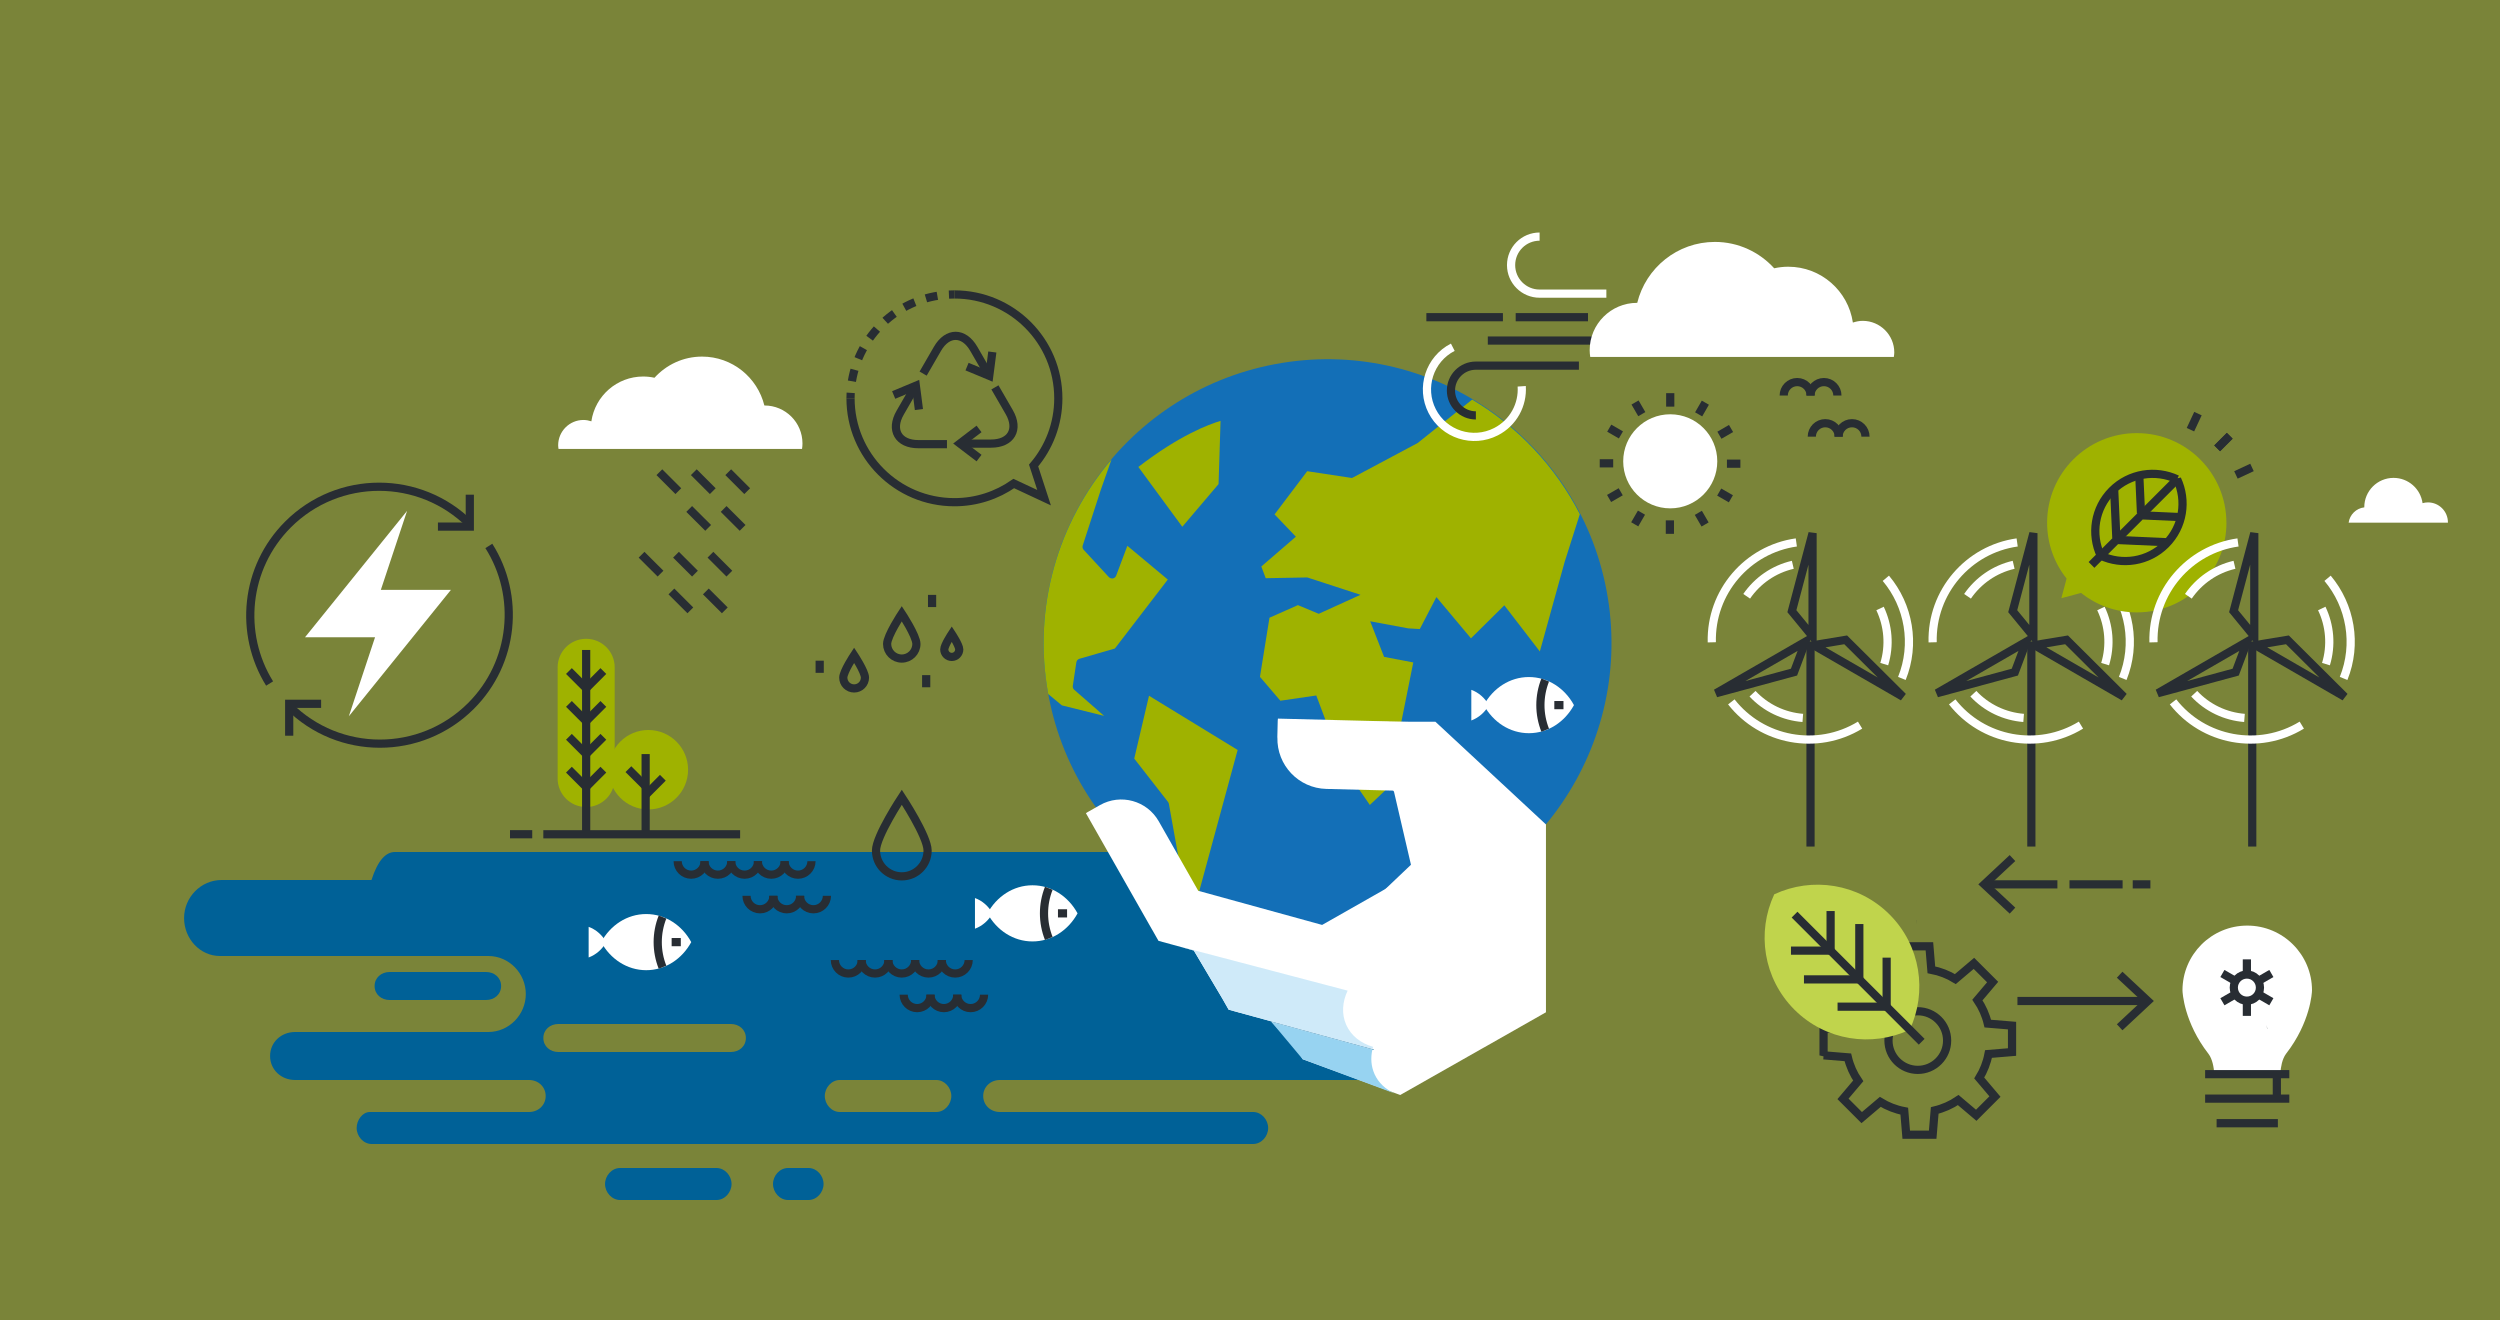 <?xml version="1.0" encoding="UTF-8"?> <svg xmlns="http://www.w3.org/2000/svg" xmlns:xlink="http://www.w3.org/1999/xlink" id="Layer_2" viewBox="0 0 625 330"><defs><style>.cls-1{mask:url(#mask-41);}.cls-2{mask:url(#mask-42);}.cls-3{mask:url(#mask-40);}.cls-4{mask:url(#mask-45);}.cls-5{mask:url(#mask-44);}.cls-6{mask:url(#mask-46);}.cls-7{mask:url(#mask-43);}.cls-8{mask:url(#mask-35);}.cls-9{mask:url(#mask-31);}.cls-10{mask:url(#mask-30);}.cls-11{mask:url(#mask-32);}.cls-12{mask:url(#mask-34);}.cls-13{mask:url(#mask-33);}.cls-14{mask:url(#mask-22);}.cls-15{mask:url(#mask-23);}.cls-16{mask:url(#mask-24);}.cls-17{mask:url(#mask-25);}.cls-18{mask:url(#mask-15);}.cls-19{mask:url(#mask-17);}.cls-20{mask:url(#mask-18);}.cls-21{mask:url(#mask-14);}.cls-22{mask:url(#mask-13);}.cls-23{mask:url(#mask-19);}.cls-24{mask:url(#mask-12);}.cls-25{mask:url(#mask-20);}.cls-26{mask:url(#mask-21);}.cls-27{mask:url(#mask-37);}.cls-28{mask:url(#mask-36);}.cls-29{mask:url(#mask-38);}.cls-30{mask:url(#mask-39);}.cls-31{mask:url(#mask-11);}.cls-32{mask:url(#mask-16);}.cls-33{mask:url(#mask-10);}.cls-34{mask:url(#mask-27);}.cls-35{mask:url(#mask-28);}.cls-36{mask:url(#mask-29);}.cls-37{mask:url(#mask-26);}.cls-38{mask:url(#mask-47);}.cls-39{fill:url(#linear-gradient-7);}.cls-39,.cls-40,.cls-41,.cls-42,.cls-43,.cls-44,.cls-45,.cls-46,.cls-47,.cls-48,.cls-49,.cls-50,.cls-51,.cls-52,.cls-53,.cls-54,.cls-55,.cls-56,.cls-57,.cls-58,.cls-59,.cls-60,.cls-61,.cls-62,.cls-63,.cls-64,.cls-65,.cls-66,.cls-67,.cls-68,.cls-69,.cls-70,.cls-71,.cls-72,.cls-73,.cls-74,.cls-75,.cls-76,.cls-77,.cls-78,.cls-79,.cls-80,.cls-81,.cls-82,.cls-83,.cls-84,.cls-85,.cls-86,.cls-87,.cls-88,.cls-89,.cls-90,.cls-91,.cls-92,.cls-93,.cls-94{stroke-width:0px;}.cls-39,.cls-40,.cls-41,.cls-42,.cls-43,.cls-44,.cls-45,.cls-46,.cls-47,.cls-48,.cls-49,.cls-50,.cls-51,.cls-52,.cls-53,.cls-54,.cls-55,.cls-56,.cls-57,.cls-58,.cls-59,.cls-60,.cls-61,.cls-63{mix-blend-mode:multiply;}.cls-40{fill:url(#linear-gradient-5);}.cls-41{fill:url(#linear-gradient-9);}.cls-42{fill:url(#linear-gradient-3);}.cls-95{filter:url(#luminosity-noclip-9);}.cls-96{filter:url(#luminosity-noclip-7);}.cls-97{filter:url(#luminosity-noclip-3);}.cls-98{filter:url(#luminosity-noclip-5);}.cls-43{fill:url(#linear-gradient-27);}.cls-44{fill:url(#linear-gradient-25);}.cls-45{fill:url(#linear-gradient-33);}.cls-46{fill:url(#linear-gradient-39);}.cls-47{fill:url(#linear-gradient-29);}.cls-48{fill:url(#linear-gradient-31);}.cls-49{fill:url(#linear-gradient-37);}.cls-50{fill:url(#linear-gradient-35);}.cls-51{fill:url(#linear-gradient-11);}.cls-52{fill:url(#linear-gradient-13);}.cls-53{fill:url(#linear-gradient-23);}.cls-54{fill:url(#linear-gradient-15);}.cls-55{fill:url(#linear-gradient-21);}.cls-56{fill:url(#linear-gradient-19);}.cls-57{fill:url(#linear-gradient-17);}.cls-58{fill:url(#linear-gradient-43);}.cls-59{fill:url(#linear-gradient-41);}.cls-60{fill:url(#linear-gradient-45);}.cls-61{fill:url(#linear-gradient-47);}.cls-99{mask:url(#mask);}.cls-100{filter:url(#luminosity-noclip);}.cls-62{fill:url(#linear-gradient-42);}.cls-62,.cls-101{opacity:.4;}.cls-63{fill:url(#linear-gradient);}.cls-64{fill:url(#linear-gradient-46);}.cls-65{fill:url(#linear-gradient-44);}.cls-66{fill:url(#linear-gradient-48);}.cls-102{filter:url(#luminosity-noclip-45);}.cls-103{filter:url(#luminosity-noclip-41);}.cls-104{filter:url(#luminosity-noclip-43);}.cls-105{filter:url(#luminosity-noclip-35);}.cls-106{filter:url(#luminosity-noclip-47);}.cls-107{filter:url(#luminosity-noclip-33);}.cls-108{filter:url(#luminosity-noclip-39);}.cls-109{filter:url(#luminosity-noclip-31);}.cls-110{filter:url(#luminosity-noclip-37);}.cls-111{filter:url(#luminosity-noclip-17);}.cls-112{filter:url(#luminosity-noclip-15);}.cls-113{filter:url(#luminosity-noclip-25);}.cls-114{filter:url(#luminosity-noclip-27);}.cls-115{filter:url(#luminosity-noclip-29);}.cls-116{filter:url(#luminosity-noclip-19);}.cls-117{filter:url(#luminosity-noclip-13);}.cls-118{filter:url(#luminosity-noclip-11);}.cls-119{filter:url(#luminosity-noclip-21);}.cls-120{filter:url(#luminosity-noclip-23);}.cls-121{stroke:#fff;}.cls-121,.cls-122,.cls-123,.cls-124,.cls-125,.cls-126{fill:none;}.cls-121,.cls-122,.cls-123,.cls-124,.cls-125,.cls-126,.cls-127{stroke-width:2.05px;}.cls-122,.cls-123,.cls-124,.cls-125,.cls-126,.cls-127{stroke:#282d33;}.cls-67{fill:url(#linear-gradient-4);opacity:.6;}.cls-68{fill:url(#linear-gradient-8);}.cls-68,.cls-69,.cls-71,.cls-72,.cls-73,.cls-74,.cls-75,.cls-76,.cls-77,.cls-78,.cls-79,.cls-80,.cls-81,.cls-82,.cls-83,.cls-84,.cls-85,.cls-86{opacity:.3;}.cls-69{fill:url(#linear-gradient-6);}.cls-123{stroke-dasharray:0 2.74;}.cls-124{stroke-miterlimit:10;}.cls-125{stroke-dasharray:0 0 2.93 2.93;}.cls-70{fill:url(#linear-gradient-2);}.cls-126{stroke-linejoin:bevel;}.cls-71{fill:url(#linear-gradient-34);}.cls-72{fill:url(#linear-gradient-36);}.cls-73{fill:url(#linear-gradient-38);}.cls-74{fill:url(#linear-gradient-28);}.cls-75{fill:url(#linear-gradient-32);}.cls-76{fill:url(#linear-gradient-30);}.cls-77{fill:url(#linear-gradient-26);}.cls-78{fill:url(#linear-gradient-24);}.cls-79{fill:url(#linear-gradient-14);}.cls-80{fill:url(#linear-gradient-18);}.cls-81{fill:url(#linear-gradient-12);}.cls-82{fill:url(#linear-gradient-10);}.cls-83{fill:url(#linear-gradient-22);}.cls-84{fill:url(#linear-gradient-20);}.cls-85{fill:url(#linear-gradient-16);}.cls-86{fill:url(#linear-gradient-40);}.cls-128{mask:url(#mask-3);}.cls-129{mask:url(#mask-2);}.cls-130{mask:url(#mask-5);}.cls-131{mask:url(#mask-4);}.cls-132{mask:url(#mask-1);}.cls-133{mask:url(#mask-7);}.cls-134{mask:url(#mask-6);}.cls-135{mask:url(#mask-8);}.cls-136{mask:url(#mask-9);}.cls-87{fill:#7a8439;}.cls-88{fill:#136fb7;}.cls-89{fill:#cfeaf9;}.cls-90{fill:#c0d44c;}.cls-91{fill:#9fb200;}.cls-92{fill:#97d3f1;}.cls-93,.cls-127{fill:#fff;}.cls-94{fill:#006197;}</style><filter id="luminosity-noclip" x="430.98" y="18.52" width="110.99" height="66.79" color-interpolation-filters="sRGB" filterUnits="userSpaceOnUse"><feFlood flood-color="#fff" result="bg"></feFlood><feBlend in="SourceGraphic" in2="bg"></feBlend></filter><filter id="luminosity-noclip-2" x="430.98" y="-8689.83" width="110.99" height="32766" color-interpolation-filters="sRGB" filterUnits="userSpaceOnUse"><feFlood flood-color="#fff" result="bg"></feFlood><feBlend in="SourceGraphic" in2="bg"></feBlend></filter><mask id="mask-1" x="430.98" y="-8689.83" width="110.99" height="32766" maskUnits="userSpaceOnUse"></mask><linearGradient id="linear-gradient" x1="430.98" y1="51.91" x2="541.97" y2="51.91" gradientUnits="userSpaceOnUse"><stop offset="0" stop-color="#fff"></stop><stop offset="1" stop-color="#000"></stop></linearGradient><mask id="mask" x="430.98" y="18.52" width="110.99" height="66.79" maskUnits="userSpaceOnUse"><g class="cls-100"><g class="cls-132"><path class="cls-63" d="m532.88,66.57c.09-.8.15-1.6.15-2.42,0-11.31-9.16-20.48-20.48-20.48-1.92,0-3.77.28-5.54.78-2.01-14.64-14.56-25.93-29.76-25.93-16.6,0-30.05,13.46-30.05,30.04,0,.07,0,.13,0,.2-9.14,1.04-16.24,8.79-16.24,18.21,0,10.13,8.21,18.34,18.34,18.34h82.47s0-.03.01-.04c.26.02.52.04.79.04,5.18,0,9.37-4.2,9.37-9.38s-4.04-9.21-9.09-9.36Z"></path></g></g></mask><linearGradient id="linear-gradient-2" x1="430.98" y1="51.91" x2="541.97" y2="51.91" gradientUnits="userSpaceOnUse"><stop offset="0" stop-color="#fff"></stop><stop offset="1" stop-color="#fff"></stop></linearGradient><filter id="luminosity-noclip-3" x="37.83" y="110.45" width="100.97" height="108.53" color-interpolation-filters="sRGB" filterUnits="userSpaceOnUse"><feFlood flood-color="#fff" result="bg"></feFlood><feBlend in="SourceGraphic" in2="bg"></feBlend></filter><filter id="luminosity-noclip-4" x="37.83" y="-8689.83" width="100.97" height="32766" color-interpolation-filters="sRGB" filterUnits="userSpaceOnUse"><feFlood flood-color="#fff" result="bg"></feFlood><feBlend in="SourceGraphic" in2="bg"></feBlend></filter><mask id="mask-3" x="37.83" y="-8689.83" width="100.97" height="32766" maskUnits="userSpaceOnUse"></mask><linearGradient id="linear-gradient-3" x1="71.11" y1="151.4" x2="111.76" y2="180.97" xlink:href="#linear-gradient"></linearGradient><mask id="mask-2" x="37.83" y="110.45" width="100.97" height="108.53" maskUnits="userSpaceOnUse"><g class="cls-97"><g class="cls-128"><path class="cls-42" d="m126.1,218.98v-34.34c7.85-7.87,12.7-18.73,12.7-30.71,0-24.01-19.46-43.48-43.48-43.48s-43.49,19.47-43.49,43.48c0,.66.02,1.31.05,1.97l-6.07,10.52-7.99,13.83h10.1v17.17c0,6.48,5.25,11.73,11.72,11.73h18.57v9.84"></path></g></g></mask><linearGradient id="linear-gradient-4" x1="71.11" y1="151.4" x2="111.76" y2="180.97" gradientUnits="userSpaceOnUse"><stop offset="0" stop-color="#8d9e00"></stop><stop offset="1" stop-color="#9fb200"></stop></linearGradient><filter id="luminosity-noclip-5" x="308.33" y="17.05" width="40.15" height="132.92" color-interpolation-filters="sRGB" filterUnits="userSpaceOnUse"><feFlood flood-color="#fff" result="bg"></feFlood><feBlend in="SourceGraphic" in2="bg"></feBlend></filter><filter id="luminosity-noclip-6" x="308.33" y="-8689.83" width="40.15" height="32766" color-interpolation-filters="sRGB" filterUnits="userSpaceOnUse"><feFlood flood-color="#fff" result="bg"></feFlood><feBlend in="SourceGraphic" in2="bg"></feBlend></filter><mask id="mask-5" x="308.33" y="-8689.83" width="40.15" height="32766" maskUnits="userSpaceOnUse"></mask><linearGradient id="linear-gradient-5" x1="-9834.09" y1="-2061.65" x2="-9834.09" y2="-2155.46" gradientTransform="translate(-9505.69 -2041.5) rotate(-180)" gradientUnits="userSpaceOnUse"><stop offset="0" stop-color="#000"></stop><stop offset="1" stop-color="#fff"></stop></linearGradient><mask id="mask-4" x="308.33" y="17.05" width="40.15" height="132.92" maskUnits="userSpaceOnUse"><g class="cls-98"><g class="cls-130"><polygon class="cls-40" points="328.4 149.98 318.36 83.51 308.33 17.05 328.4 17.05 348.48 17.05 338.44 83.51 328.4 149.98"></polygon></g></g></mask><linearGradient id="linear-gradient-6" x1="-9834.09" y1="-2061.65" x2="-9834.09" y2="-2155.46" gradientTransform="translate(-9505.69 -2041.5) rotate(-180)" gradientUnits="userSpaceOnUse"><stop offset="0" stop-color="#63bdea"></stop><stop offset="1" stop-color="#fff"></stop></linearGradient><filter id="luminosity-noclip-7" x="258.85" y="19.49" width="64.33" height="131.77" color-interpolation-filters="sRGB" filterUnits="userSpaceOnUse"><feFlood flood-color="#fff" result="bg"></feFlood><feBlend in="SourceGraphic" in2="bg"></feBlend></filter><filter id="luminosity-noclip-8" x="258.85" y="-8689.83" width="64.33" height="32766" color-interpolation-filters="sRGB" filterUnits="userSpaceOnUse"><feFlood flood-color="#fff" result="bg"></feFlood><feBlend in="SourceGraphic" in2="bg"></feBlend></filter><mask id="mask-7" x="258.85" y="-8689.83" width="64.33" height="32766" maskUnits="userSpaceOnUse"></mask><linearGradient id="linear-gradient-7" x1="-9239.62" y1="-3667.64" x2="-9239.62" y2="-3761.46" gradientTransform="translate(-9658.03 -257.27) rotate(160)" xlink:href="#linear-gradient-5"></linearGradient><mask id="mask-6" x="258.85" y="19.49" width="64.33" height="131.77" maskUnits="userSpaceOnUse"><g class="cls-96"><g class="cls-133"><polygon class="cls-39" points="323.18 151.26 291.01 92.24 258.85 33.22 277.72 26.35 296.58 19.49 309.88 85.37 323.18 151.26"></polygon></g></g></mask><linearGradient id="linear-gradient-8" x1="-9239.62" y1="-3667.64" x2="-9239.62" y2="-3761.46" gradientTransform="translate(-9658.03 -257.27) rotate(160)" xlink:href="#linear-gradient-6"></linearGradient><filter id="luminosity-noclip-9" x="217.89" y="39.52" width="100.82" height="114.73" color-interpolation-filters="sRGB" filterUnits="userSpaceOnUse"><feFlood flood-color="#fff" result="bg"></feFlood><feBlend in="SourceGraphic" in2="bg"></feBlend></filter><filter id="luminosity-noclip-10" x="217.89" y="-8689.83" width="100.82" height="32766" color-interpolation-filters="sRGB" filterUnits="userSpaceOnUse"><feFlood flood-color="#fff" result="bg"></feFlood><feBlend in="SourceGraphic" in2="bg"></feBlend></filter><mask id="mask-9" x="217.89" y="-8689.83" width="100.82" height="32766" maskUnits="userSpaceOnUse"></mask><linearGradient id="linear-gradient-9" x1="-8131.99" y1="-4973.47" x2="-8131.99" y2="-5067.29" gradientTransform="translate(-9190.79 1472.36) rotate(140)" xlink:href="#linear-gradient-5"></linearGradient><mask id="mask-8" x="217.89" y="39.52" width="100.82" height="114.73" maskUnits="userSpaceOnUse"><g class="cls-95"><g class="cls-136"><polygon class="cls-41" points="318.71 154.25 268.3 109.79 217.89 65.33 233.27 52.43 248.65 39.52 283.68 96.89 318.71 154.25"></polygon></g></g></mask><linearGradient id="linear-gradient-10" x1="-8131.99" y1="-4973.47" x2="-8131.99" y2="-5067.29" gradientTransform="translate(-9190.79 1472.36) rotate(140)" xlink:href="#linear-gradient-6"></linearGradient><filter id="luminosity-noclip-11" x="190.38" y="74.75" width="125.15" height="83.85" color-interpolation-filters="sRGB" filterUnits="userSpaceOnUse"><feFlood flood-color="#fff" result="bg"></feFlood><feBlend in="SourceGraphic" in2="bg"></feBlend></filter><filter id="luminosity-noclip-12" x="190.38" y="-8689.83" width="125.15" height="32766" color-interpolation-filters="sRGB" filterUnits="userSpaceOnUse"><feFlood flood-color="#fff" result="bg"></feFlood><feBlend in="SourceGraphic" in2="bg"></feBlend></filter><mask id="mask-11" x="190.38" y="-8689.83" width="125.15" height="32766" maskUnits="userSpaceOnUse"></mask><linearGradient id="linear-gradient-11" x1="-6644.17" y1="-5821.74" x2="-6644.17" y2="-5915.56" gradientTransform="translate(-8160.62 2936.66) rotate(120)" xlink:href="#linear-gradient-5"></linearGradient><mask id="mask-10" x="190.38" y="74.75" width="125.15" height="83.85" maskUnits="userSpaceOnUse"><g class="cls-118"><g class="cls-31"><polygon class="cls-51" points="315.53 158.59 252.96 134.06 190.38 109.52 200.42 92.13 210.46 74.75 263 116.67 315.53 158.59"></polygon></g></g></mask><linearGradient id="linear-gradient-12" x1="-6644.17" y1="-5821.74" x2="-6644.17" y2="-5915.56" gradientTransform="translate(-8160.62 2936.66) rotate(120)" xlink:href="#linear-gradient-6"></linearGradient><filter id="luminosity-noclip-13" x="179.65" y="120.91" width="134.39" height="42.85" color-interpolation-filters="sRGB" filterUnits="userSpaceOnUse"><feFlood flood-color="#fff" result="bg"></feFlood><feBlend in="SourceGraphic" in2="bg"></feBlend></filter><filter id="luminosity-noclip-14" x="179.65" y="-8689.83" width="134.39" height="32766" color-interpolation-filters="sRGB" filterUnits="userSpaceOnUse"><feFlood flood-color="#fff" result="bg"></feFlood><feBlend in="SourceGraphic" in2="bg"></feBlend></filter><mask id="mask-13" x="179.65" y="-8689.83" width="134.39" height="32766" maskUnits="userSpaceOnUse"></mask><linearGradient id="linear-gradient-13" x1="-4956.21" y1="-6109.86" x2="-4956.21" y2="-6203.67" gradientTransform="translate(-6691.21 3961.42) rotate(100)" xlink:href="#linear-gradient-5"></linearGradient><mask id="mask-12" x="179.65" y="120.91" width="134.39" height="42.85" maskUnits="userSpaceOnUse"><g class="cls-117"><g class="cls-22"><polygon class="cls-52" points="314.03 163.76 246.84 162.1 179.65 160.45 183.13 140.68 186.62 120.91 250.33 142.33 314.03 163.76"></polygon></g></g></mask><linearGradient id="linear-gradient-14" x1="-4956.21" y1="-6109.86" x2="-4956.21" y2="-6203.67" gradientTransform="translate(-6691.21 3961.42) rotate(100)" xlink:href="#linear-gradient-6"></linearGradient><filter id="luminosity-noclip-15" x="180" y="169.13" width="134.39" height="42.85" color-interpolation-filters="sRGB" filterUnits="userSpaceOnUse"><feFlood flood-color="#fff" result="bg"></feFlood><feBlend in="SourceGraphic" in2="bg"></feBlend></filter><filter id="luminosity-noclip-16" x="180" y="-8689.83" width="134.39" height="32766" color-interpolation-filters="sRGB" filterUnits="userSpaceOnUse"><feFlood flood-color="#fff" result="bg"></feFlood><feBlend in="SourceGraphic" in2="bg"></feBlend></filter><mask id="mask-15" x="180" y="-8689.83" width="134.39" height="32766" maskUnits="userSpaceOnUse"></mask><linearGradient id="linear-gradient-15" x1="-3271.19" y1="-5803.75" x2="-3271.19" y2="-5897.56" gradientTransform="translate(-4961.12 4420.67) rotate(80)" xlink:href="#linear-gradient-5"></linearGradient><mask id="mask-14" x="180" y="169.13" width="134.39" height="42.85" maskUnits="userSpaceOnUse"><g class="cls-112"><g class="cls-18"><polygon class="cls-54" points="314.39 169.13 250.68 190.55 186.98 211.98 183.49 192.21 180 172.44 247.2 170.78 314.39 169.13"></polygon></g></g></mask><linearGradient id="linear-gradient-16" x1="-3271.19" y1="-5803.75" x2="-3271.19" y2="-5897.56" gradientTransform="translate(-4961.12 4420.67) rotate(80)" xlink:href="#linear-gradient-6"></linearGradient><filter id="luminosity-noclip-17" x="191.41" y="174.05" width="125.15" height="83.84" color-interpolation-filters="sRGB" filterUnits="userSpaceOnUse"><feFlood flood-color="#fff" result="bg"></feFlood><feBlend in="SourceGraphic" in2="bg"></feBlend></filter><filter id="luminosity-noclip-18" x="191.41" y="-8689.83" width="125.15" height="32766" color-interpolation-filters="sRGB" filterUnits="userSpaceOnUse"><feFlood flood-color="#fff" result="bg"></feFlood><feBlend in="SourceGraphic" in2="bg"></feBlend></filter><mask id="mask-17" x="191.41" y="-8689.83" width="125.15" height="32766" maskUnits="userSpaceOnUse"></mask><linearGradient id="linear-gradient-17" x1="-1792.84" y1="-4939.19" x2="-1792.84" y2="-5033" gradientTransform="translate(-3176.79 4261.15) rotate(60)" xlink:href="#linear-gradient-5"></linearGradient><mask id="mask-16" x="191.41" y="174.05" width="125.15" height="83.84" maskUnits="userSpaceOnUse"><g class="cls-111"><g class="cls-19"><polygon class="cls-57" points="316.56 174.05 264.03 215.97 211.49 257.89 201.45 240.51 191.41 223.12 253.99 198.58 316.56 174.05"></polygon></g></g></mask><linearGradient id="linear-gradient-18" x1="-1792.84" y1="-4939.19" x2="-1792.84" y2="-5033" gradientTransform="translate(-3176.79 4261.15) rotate(60)" xlink:href="#linear-gradient-6"></linearGradient><filter id="luminosity-noclip-19" x="219.47" y="177.93" width="100.82" height="114.73" color-interpolation-filters="sRGB" filterUnits="userSpaceOnUse"><feFlood flood-color="#fff" result="bg"></feFlood><feBlend in="SourceGraphic" in2="bg"></feBlend></filter><filter id="luminosity-noclip-20" x="219.47" y="-8689.83" width="100.82" height="32766" color-interpolation-filters="sRGB" filterUnits="userSpaceOnUse"><feFlood flood-color="#fff" result="bg"></feFlood><feBlend in="SourceGraphic" in2="bg"></feBlend></filter><mask id="mask-19" x="219.47" y="-8689.83" width="100.82" height="32766" maskUnits="userSpaceOnUse"></mask><linearGradient id="linear-gradient-19" x1="-698.93" y1="-3621.74" x2="-698.93" y2="-3715.56" gradientTransform="translate(-1555.84 3500.91) rotate(40)" xlink:href="#linear-gradient-5"></linearGradient><mask id="mask-18" x="219.47" y="177.93" width="100.82" height="114.73" maskUnits="userSpaceOnUse"><g class="cls-116"><g class="cls-23"><polygon class="cls-56" points="320.29 177.93 285.26 235.29 250.23 292.65 234.85 279.75 219.47 266.85 269.88 222.39 320.29 177.93"></polygon></g></g></mask><linearGradient id="linear-gradient-20" x1="-698.93" y1="-3621.74" x2="-698.93" y2="-3715.56" gradientTransform="translate(-1555.84 3500.91) rotate(40)" xlink:href="#linear-gradient-6"></linearGradient><filter id="luminosity-noclip-21" x="260.79" y="180.3" width="64.33" height="131.77" color-interpolation-filters="sRGB" filterUnits="userSpaceOnUse"><feFlood flood-color="#fff" result="bg"></feFlood><feBlend in="SourceGraphic" in2="bg"></feBlend></filter><filter id="luminosity-noclip-22" x="260.79" y="-8689.83" width="64.33" height="32766" color-interpolation-filters="sRGB" filterUnits="userSpaceOnUse"><feFlood flood-color="#fff" result="bg"></feFlood><feBlend in="SourceGraphic" in2="bg"></feBlend></filter><mask id="mask-21" x="260.79" y="-8689.83" width="64.33" height="32766" maskUnits="userSpaceOnUse"></mask><linearGradient id="linear-gradient-21" x1="-122.39" y1="-2009.06" x2="-122.39" y2="-2102.87" gradientTransform="translate(-291.37 2232.07) rotate(20)" xlink:href="#linear-gradient-5"></linearGradient><mask id="mask-20" x="260.79" y="180.3" width="64.33" height="131.77" maskUnits="userSpaceOnUse"><g class="cls-119"><g class="cls-26"><polygon class="cls-55" points="325.12 180.3 311.81 246.19 298.52 312.07 279.65 305.21 260.79 298.34 292.95 239.32 325.12 180.3"></polygon></g></g></mask><linearGradient id="linear-gradient-22" x1="-122.39" y1="-2009.06" x2="-122.39" y2="-2102.87" gradientTransform="translate(-291.37 2232.07) rotate(20)" xlink:href="#linear-gradient-6"></linearGradient><filter id="luminosity-noclip-23" x="310.39" y="180.88" width="40.15" height="132.92" color-interpolation-filters="sRGB" filterUnits="userSpaceOnUse"><feFlood flood-color="#fff" result="bg"></feFlood><feBlend in="SourceGraphic" in2="bg"></feBlend></filter><filter id="luminosity-noclip-24" x="310.39" y="-8689.83" width="40.15" height="32766" color-interpolation-filters="sRGB" filterUnits="userSpaceOnUse"><feFlood flood-color="#fff" result="bg"></feFlood><feBlend in="SourceGraphic" in2="bg"></feBlend></filter><mask id="mask-23" x="310.39" y="-8689.83" width="40.15" height="32766" maskUnits="userSpaceOnUse"></mask><linearGradient id="linear-gradient-23" x1="-131.51" y1="-296.77" x2="-131.51" y2="-390.58" gradientTransform="translate(461.98 607.48)" xlink:href="#linear-gradient-5"></linearGradient><mask id="mask-22" x="310.39" y="180.88" width="40.15" height="132.92" maskUnits="userSpaceOnUse"><g class="cls-120"><g class="cls-15"><polygon class="cls-53" points="330.46 180.88 340.5 247.34 350.54 313.8 330.46 313.8 310.39 313.8 320.43 247.34 330.46 180.88"></polygon></g></g></mask><linearGradient id="linear-gradient-24" x1="-131.51" y1="-296.77" x2="-131.51" y2="-390.58" gradientTransform="translate(461.98 607.48)" xlink:href="#linear-gradient-6"></linearGradient><filter id="luminosity-noclip-25" x="335.69" y="179.6" width="64.32" height="131.77" color-interpolation-filters="sRGB" filterUnits="userSpaceOnUse"><feFlood flood-color="#fff" result="bg"></feFlood><feBlend in="SourceGraphic" in2="bg"></feBlend></filter><filter id="luminosity-noclip-26" x="335.69" y="-8689.83" width="64.32" height="32766" color-interpolation-filters="sRGB" filterUnits="userSpaceOnUse"><feFlood flood-color="#fff" result="bg"></feFlood><feBlend in="SourceGraphic" in2="bg"></feBlend></filter><mask id="mask-25" x="335.69" y="-8689.83" width="64.32" height="32766" maskUnits="userSpaceOnUse"></mask><linearGradient id="linear-gradient-25" x1="-725.7" y1="1309.09" x2="-725.7" y2="1215.28" gradientTransform="translate(614.32 -1176.75) rotate(-20)" xlink:href="#linear-gradient-5"></linearGradient><mask id="mask-24" x="335.69" y="179.6" width="64.32" height="131.77" maskUnits="userSpaceOnUse"><g class="cls-113"><g class="cls-17"><polygon class="cls-44" points="335.69 179.6 367.85 238.62 400.01 297.64 381.15 304.5 362.28 311.37 348.99 245.48 335.69 179.6"></polygon></g></g></mask><linearGradient id="linear-gradient-26" x1="-725.7" y1="1309.09" x2="-725.7" y2="1215.28" gradientTransform="translate(614.32 -1176.75) rotate(-20)" xlink:href="#linear-gradient-6"></linearGradient><filter id="luminosity-noclip-27" x="340.15" y="176.6" width="100.82" height="114.73" color-interpolation-filters="sRGB" filterUnits="userSpaceOnUse"><feFlood flood-color="#fff" result="bg"></feFlood><feBlend in="SourceGraphic" in2="bg"></feBlend></filter><filter id="luminosity-noclip-28" x="340.15" y="-8689.83" width="100.82" height="32766" color-interpolation-filters="sRGB" filterUnits="userSpaceOnUse"><feFlood flood-color="#fff" result="bg"></feFlood><feBlend in="SourceGraphic" in2="bg"></feBlend></filter><mask id="mask-27" x="340.15" y="-8689.83" width="100.82" height="32766" maskUnits="userSpaceOnUse"></mask><linearGradient id="linear-gradient-27" x1="-1833.95" y1="2615.63" x2="-1833.95" y2="2521.82" gradientTransform="translate(147.09 -2906.38) rotate(-40)" xlink:href="#linear-gradient-5"></linearGradient><mask id="mask-26" x="340.15" y="176.6" width="100.82" height="114.73" maskUnits="userSpaceOnUse"><g class="cls-114"><g class="cls-34"><polygon class="cls-43" points="340.15 176.6 390.56 221.06 440.97 265.52 425.6 278.43 410.22 291.33 375.19 233.97 340.15 176.6"></polygon></g></g></mask><linearGradient id="linear-gradient-28" x1="-1833.95" y1="2615.63" x2="-1833.95" y2="2521.82" gradientTransform="translate(147.09 -2906.38) rotate(-40)" xlink:href="#linear-gradient-6"></linearGradient><filter id="luminosity-noclip-29" x="343.33" y="172.26" width="125.15" height="83.85" color-interpolation-filters="sRGB" filterUnits="userSpaceOnUse"><feFlood flood-color="#fff" result="bg"></feFlood><feBlend in="SourceGraphic" in2="bg"></feBlend></filter><filter id="luminosity-noclip-30" x="343.33" y="-8689.83" width="125.15" height="32766" color-interpolation-filters="sRGB" filterUnits="userSpaceOnUse"><feFlood flood-color="#fff" result="bg"></feFlood><feBlend in="SourceGraphic" in2="bg"></feBlend></filter><mask id="mask-29" x="343.33" y="-8689.83" width="125.15" height="32766" maskUnits="userSpaceOnUse"></mask><linearGradient id="linear-gradient-29" x1="-3321.13" y1="3463.53" x2="-3321.13" y2="3369.72" gradientTransform="translate(-883.09 -4370.69) rotate(-60)" xlink:href="#linear-gradient-5"></linearGradient><mask id="mask-28" x="343.33" y="172.26" width="125.15" height="83.85" maskUnits="userSpaceOnUse"><g class="cls-115"><g class="cls-36"><polygon class="cls-47" points="343.33 172.26 405.91 196.8 468.48 221.34 458.45 238.72 448.41 256.11 395.87 214.19 343.33 172.26"></polygon></g></g></mask><linearGradient id="linear-gradient-30" x1="-3321.13" y1="3463.53" x2="-3321.13" y2="3369.72" gradientTransform="translate(-883.09 -4370.69) rotate(-60)" xlink:href="#linear-gradient-6"></linearGradient><filter id="luminosity-noclip-31" x="344.83" y="167.1" width="134.39" height="42.85" color-interpolation-filters="sRGB" filterUnits="userSpaceOnUse"><feFlood flood-color="#fff" result="bg"></feFlood><feBlend in="SourceGraphic" in2="bg"></feBlend></filter><filter id="luminosity-noclip-32" x="344.83" y="-8689.83" width="134.39" height="32766" color-interpolation-filters="sRGB" filterUnits="userSpaceOnUse"><feFlood flood-color="#fff" result="bg"></feFlood><feBlend in="SourceGraphic" in2="bg"></feBlend></filter><mask id="mask-31" x="344.83" y="-8689.83" width="134.39" height="32766" maskUnits="userSpaceOnUse"></mask><linearGradient id="linear-gradient-31" x1="-5009.9" y1="3751.93" x2="-5009.9" y2="3658.12" gradientTransform="translate(-2352.5 -5395.44) rotate(-80)" xlink:href="#linear-gradient-5"></linearGradient><mask id="mask-30" x="344.83" y="167.1" width="134.39" height="42.85" maskUnits="userSpaceOnUse"><g class="cls-109"><g class="cls-9"><polygon class="cls-48" points="344.83 167.1 412.03 168.75 479.22 170.41 475.73 190.18 472.25 209.95 408.54 188.52 344.83 167.1"></polygon></g></g></mask><linearGradient id="linear-gradient-32" x1="-5009.9" y1="3751.93" x2="-5009.9" y2="3658.12" gradientTransform="translate(-2352.5 -5395.44) rotate(-80)" xlink:href="#linear-gradient-6"></linearGradient><filter id="luminosity-noclip-33" x="344.47" y="118.88" width="134.39" height="42.85" color-interpolation-filters="sRGB" filterUnits="userSpaceOnUse"><feFlood flood-color="#fff" result="bg"></feFlood><feBlend in="SourceGraphic" in2="bg"></feBlend></filter><filter id="luminosity-noclip-34" x="344.47" y="-8689.83" width="134.39" height="32766" color-interpolation-filters="sRGB" filterUnits="userSpaceOnUse"><feFlood flood-color="#fff" result="bg"></feFlood><feBlend in="SourceGraphic" in2="bg"></feBlend></filter><mask id="mask-33" x="344.47" y="-8689.83" width="134.39" height="32766" maskUnits="userSpaceOnUse"></mask><linearGradient id="linear-gradient-33" x1="-6693.72" y1="3445.26" x2="-6693.72" y2="3351.44" gradientTransform="translate(-4082.59 -5854.69) rotate(-100)" xlink:href="#linear-gradient-5"></linearGradient><mask id="mask-32" x="344.47" y="118.88" width="134.39" height="42.85" maskUnits="userSpaceOnUse"><g class="cls-107"><g class="cls-13"><polygon class="cls-45" points="344.47 161.73 408.18 140.3 471.89 118.88 475.38 138.65 478.86 158.42 411.67 160.07 344.47 161.73"></polygon></g></g></mask><linearGradient id="linear-gradient-34" x1="-6693.72" y1="3445.26" x2="-6693.72" y2="3351.44" gradientTransform="translate(-4082.59 -5854.69) rotate(-100)" xlink:href="#linear-gradient-6"></linearGradient><filter id="luminosity-noclip-35" x="342.3" y="72.96" width="125.15" height="83.84" color-interpolation-filters="sRGB" filterUnits="userSpaceOnUse"><feFlood flood-color="#fff" result="bg"></feFlood><feBlend in="SourceGraphic" in2="bg"></feBlend></filter><filter id="luminosity-noclip-36" x="342.3" y="-8689.83" width="125.15" height="32766" color-interpolation-filters="sRGB" filterUnits="userSpaceOnUse"><feFlood flood-color="#fff" result="bg"></feFlood><feBlend in="SourceGraphic" in2="bg"></feBlend></filter><mask id="mask-35" x="342.3" y="-8689.83" width="125.15" height="32766" maskUnits="userSpaceOnUse"></mask><linearGradient id="linear-gradient-35" x1="-8172.79" y1="2581.13" x2="-8172.79" y2="2487.32" gradientTransform="translate(-5866.92 -5695.18) rotate(-120)" xlink:href="#linear-gradient-5"></linearGradient><mask id="mask-34" x="342.3" y="72.96" width="125.15" height="83.84" maskUnits="userSpaceOnUse"><g class="cls-105"><g class="cls-8"><polygon class="cls-50" points="342.3 156.81 394.84 114.88 447.38 72.96 457.41 90.35 467.45 107.73 404.88 132.27 342.3 156.81"></polygon></g></g></mask><linearGradient id="linear-gradient-36" x1="-8172.79" y1="2581.13" x2="-8172.79" y2="2487.32" gradientTransform="translate(-5866.92 -5695.18) rotate(-120)" xlink:href="#linear-gradient-6"></linearGradient><filter id="luminosity-noclip-37" x="338.58" y="38.2" width="100.82" height="114.73" color-interpolation-filters="sRGB" filterUnits="userSpaceOnUse"><feFlood flood-color="#fff" result="bg"></feFlood><feBlend in="SourceGraphic" in2="bg"></feBlend></filter><filter id="luminosity-noclip-38" x="338.58" y="-8689.83" width="100.82" height="32766" color-interpolation-filters="sRGB" filterUnits="userSpaceOnUse"><feFlood flood-color="#fff" result="bg"></feFlood><feBlend in="SourceGraphic" in2="bg"></feBlend></filter><mask id="mask-37" x="338.58" y="-8689.83" width="100.82" height="32766" maskUnits="userSpaceOnUse"></mask><linearGradient id="linear-gradient-37" x1="-9266.01" y1="1263.43" x2="-9266.01" y2="1169.61" gradientTransform="translate(-7487.87 -4934.93) rotate(-140)" xlink:href="#linear-gradient-5"></linearGradient><mask id="mask-36" x="338.58" y="38.2" width="100.82" height="114.73" maskUnits="userSpaceOnUse"><g class="cls-110"><g class="cls-27"><polygon class="cls-49" points="338.58 152.93 373.61 95.56 408.64 38.2 424.02 51.1 439.4 64.01 388.99 108.47 338.58 152.93"></polygon></g></g></mask><linearGradient id="linear-gradient-38" x1="-9266.01" y1="1263.43" x2="-9266.01" y2="1169.61" gradientTransform="translate(-7487.87 -4934.93) rotate(-140)" xlink:href="#linear-gradient-6"></linearGradient><filter id="luminosity-noclip-39" x="333.75" y="18.78" width="64.33" height="131.77" color-interpolation-filters="sRGB" filterUnits="userSpaceOnUse"><feFlood flood-color="#fff" result="bg"></feFlood><feBlend in="SourceGraphic" in2="bg"></feBlend></filter><filter id="luminosity-noclip-40" x="333.75" y="-8689.83" width="64.33" height="32766" color-interpolation-filters="sRGB" filterUnits="userSpaceOnUse"><feFlood flood-color="#fff" result="bg"></feFlood><feBlend in="SourceGraphic" in2="bg"></feBlend></filter><mask id="mask-39" x="333.75" y="-8689.83" width="64.33" height="32766" maskUnits="userSpaceOnUse"></mask><linearGradient id="linear-gradient-39" x1="-9843.49" y1="-349.23" x2="-9843.49" y2="-443.05" gradientTransform="translate(-8752.33 -3666.09) rotate(-160)" xlink:href="#linear-gradient-5"></linearGradient><mask id="mask-38" x="333.75" y="18.78" width="64.33" height="131.77" maskUnits="userSpaceOnUse"><g class="cls-108"><g class="cls-30"><polygon class="cls-46" points="333.75 150.55 347.05 84.67 360.35 18.78 379.21 25.65 398.08 32.51 365.91 91.53 333.75 150.55"></polygon></g></g></mask><linearGradient id="linear-gradient-40" x1="-9843.49" y1="-349.23" x2="-9843.49" y2="-443.05" gradientTransform="translate(-8752.33 -3666.09) rotate(-160)" xlink:href="#linear-gradient-6"></linearGradient><filter id="luminosity-noclip-41" x="67.13" y="28.37" width="185.61" height="70.12" color-interpolation-filters="sRGB" filterUnits="userSpaceOnUse"><feFlood flood-color="#fff" result="bg"></feFlood><feBlend in="SourceGraphic" in2="bg"></feBlend></filter><filter id="luminosity-noclip-42" x="67.13" y="-8689.83" width="185.61" height="32766" color-interpolation-filters="sRGB" filterUnits="userSpaceOnUse"><feFlood flood-color="#fff" result="bg"></feFlood><feBlend in="SourceGraphic" in2="bg"></feBlend></filter><mask id="mask-41" x="67.13" y="-8689.83" width="185.61" height="32766" maskUnits="userSpaceOnUse"></mask><linearGradient id="linear-gradient-41" x1="67.13" y1="63.43" x2="252.74" y2="63.43" xlink:href="#linear-gradient"></linearGradient><mask id="mask-40" x="67.13" y="28.37" width="185.61" height="70.12" maskUnits="userSpaceOnUse"><g class="cls-103"><g class="cls-1"><path class="cls-59" d="m252.47,98.49c.13-.91.28-1.81.28-2.75,0-10.63-8.62-19.25-19.25-19.25-2.1,0-4.09.42-5.97,1.04-2.83-19.25-19.37-34.04-39.4-34.04-2.94,0-5.8.34-8.56.95-8.93-9.84-21.78-16.07-36.12-16.07-22.92,0-42.1,15.82-47.34,37.12h-.09c-15.95,0-28.88,12.93-28.88,28.87,0,1.4.14,2.77.34,4.12h185Z"></path></g></g></mask><linearGradient id="linear-gradient-42" x1="67.13" y1="63.43" x2="252.74" y2="63.43" xlink:href="#linear-gradient-2"></linearGradient><filter id="luminosity-noclip-43" x="170.85" y="62.3" width="137.84" height="137.3" color-interpolation-filters="sRGB" filterUnits="userSpaceOnUse"><feFlood flood-color="#fff" result="bg"></feFlood><feBlend in="SourceGraphic" in2="bg"></feBlend></filter><filter id="luminosity-noclip-44" x="170.85" y="-8689.83" width="137.84" height="32766" color-interpolation-filters="sRGB" filterUnits="userSpaceOnUse"><feFlood flood-color="#fff" result="bg"></feFlood><feBlend in="SourceGraphic" in2="bg"></feBlend></filter><mask id="mask-43" x="170.85" y="-8689.83" width="137.84" height="32766" maskUnits="userSpaceOnUse"></mask><linearGradient id="linear-gradient-43" x1="-655.32" y1="-510.64" x2="-852.6" y2="-494.15" gradientTransform="translate(360.81 -737.66) rotate(-48.57) scale(1 -1)" xlink:href="#linear-gradient-5"></linearGradient><mask id="mask-42" x="170.85" y="62.3" width="137.84" height="137.3" maskUnits="userSpaceOnUse"><g class="cls-104"><g class="cls-7"><path class="cls-58" d="m289.09,173.08c-27.99,31.72-76.1,35.39-108.56,8.8l-5.05,5.73-2.31-12.15-2.31-12.15,12.35.78,12.34.78-4.96,5.63c26.18,21.06,64.68,17.99,87.13-7.46,23.1-26.18,20.6-66.27-5.58-89.37l10.04-11.38c32.45,28.64,35.55,78.33,6.92,110.78Z"></path></g></g></mask><linearGradient id="linear-gradient-44" x1="-655.32" y1="-510.64" x2="-852.6" y2="-494.15" gradientTransform="translate(360.81 -737.66) rotate(-48.57) scale(1 -1)" xlink:href="#linear-gradient-6"></linearGradient><filter id="luminosity-noclip-45" x="149.3" y="37.83" width="137.84" height="137.3" color-interpolation-filters="sRGB" filterUnits="userSpaceOnUse"><feFlood flood-color="#fff" result="bg"></feFlood><feBlend in="SourceGraphic" in2="bg"></feBlend></filter><filter id="luminosity-noclip-46" x="149.3" y="-8689.83" width="137.84" height="32766" color-interpolation-filters="sRGB" filterUnits="userSpaceOnUse"><feFlood flood-color="#fff" result="bg"></feFlood><feBlend in="SourceGraphic" in2="bg"></feBlend></filter><mask id="mask-45" x="149.3" y="-8689.83" width="137.84" height="32766" maskUnits="userSpaceOnUse"></mask><linearGradient id="linear-gradient-45" x1="-13875.41" y1="5786.2" x2="-14072.68" y2="5802.69" gradientTransform="translate(-13371.92 6720.89) rotate(131.43) scale(1 -1)" xlink:href="#linear-gradient-5"></linearGradient><mask id="mask-44" x="149.3" y="37.83" width="137.84" height="137.3" maskUnits="userSpaceOnUse"><g class="cls-102"><g class="cls-4"><path class="cls-60" d="m168.9,64.35c27.99-31.72,76.1-35.39,108.56-8.8l5.05-5.73,2.31,12.15,2.31,12.15-12.34-.78-12.35-.78,4.96-5.63c-26.18-21.06-64.68-17.99-87.13,7.46-23.1,26.18-20.6,66.27,5.58,89.37l-10.04,11.38c-32.45-28.64-35.55-78.33-6.92-110.78Z"></path></g></g></mask><linearGradient id="linear-gradient-46" x1="-13875.41" y1="5786.2" x2="-14072.68" y2="5802.69" gradientTransform="translate(-13371.92 6720.89) rotate(131.43) scale(1 -1)" xlink:href="#linear-gradient-2"></linearGradient><filter id="luminosity-noclip-47" x="390.23" y="198.61" width="226.54" height="64.56" color-interpolation-filters="sRGB" filterUnits="userSpaceOnUse"><feFlood flood-color="#fff" result="bg"></feFlood><feBlend in="SourceGraphic" in2="bg"></feBlend></filter><filter id="luminosity-noclip-48" x="390.23" y="-8689.83" width="226.54" height="32766" color-interpolation-filters="sRGB" filterUnits="userSpaceOnUse"><feFlood flood-color="#fff" result="bg"></feFlood><feBlend in="SourceGraphic" in2="bg"></feBlend></filter><mask id="mask-47" x="390.23" y="-8689.83" width="226.54" height="32766" maskUnits="userSpaceOnUse"></mask><linearGradient id="linear-gradient-47" x1="12276.12" y1="3665.51" x2="12502.66" y2="3665.51" gradientTransform="translate(-11885.9 3896.4) scale(1 -1)" gradientUnits="userSpaceOnUse"><stop offset="0" stop-color="#fff"></stop><stop offset=".9" stop-color="#000"></stop></linearGradient><mask id="mask-46" x="390.23" y="198.61" width="226.54" height="64.56" maskUnits="userSpaceOnUse"><g class="cls-106"><g class="cls-38"><rect class="cls-61" x="390.23" y="198.61" width="226.54" height="64.56"></rect></g></g></mask><linearGradient id="linear-gradient-48" x1="12276.12" y1="3665.51" x2="12502.66" y2="3665.51" gradientTransform="translate(-11885.9 3896.4) scale(1 -1)" gradientUnits="userSpaceOnUse"><stop offset="0" stop-color="#4aa7de"></stop><stop offset=".9" stop-color="#63bdea"></stop></linearGradient></defs><g id="Layer_2-2"><rect class="cls-87" width="625" height="330"></rect><g class="cls-101"><g class="cls-99"><path class="cls-70" d="m532.88,66.57c.09-.8.15-1.6.15-2.42,0-11.31-9.16-20.48-20.48-20.48-1.92,0-3.77.28-5.54.78-2.01-14.64-14.56-25.93-29.76-25.93-16.6,0-30.05,13.46-30.05,30.04,0,.07,0,.13,0,.2-9.14,1.04-16.24,8.79-16.24,18.21,0,10.13,8.21,18.34,18.34,18.34h82.47s0-.03.01-.04c.26.02.52.04.79.04,5.18,0,9.37-4.2,9.37-9.38s-4.04-9.21-9.09-9.36Z"></path></g></g><g class="cls-129"><path class="cls-67" d="m126.1,218.98v-34.34c7.85-7.87,12.7-18.73,12.7-30.71,0-24.01-19.46-43.48-43.48-43.48s-43.49,19.47-43.49,43.48c0,.66.02,1.31.05,1.97l-6.07,10.52-7.99,13.83h10.1v17.17c0,6.48,5.25,11.73,11.72,11.73h18.57v9.84"></path></g><path class="cls-94" d="m121.52,250c2.08,0,3.76-1.42,3.76-3.5s-1.68-3.5-3.76-3.5h-24.11c-2.08,0-3.76,1.42-3.76,3.5s1.68,3.5,3.76,3.5h24.11Z"></path><path class="cls-94" d="m179.13,292h-24.11c-2.08,0-3.76,1.92-3.76,4s1.68,4,3.76,4h24.11c2.08,0,3.76-1.92,3.76-4s-1.68-4-3.76-4Z"></path><path class="cls-94" d="m202.13,292h-5.12c-2.08,0-3.76,1.92-3.76,4s1.68,4,3.76,4h5.12c2.08,0,3.76-1.92,3.76-4s-1.68-4-3.76-4Z"></path><path class="cls-94" d="m364.6,213H98.72c-2.21,0-4.25,2-5.85,7h-37.47c-5.18,0-9.38,4.33-9.38,9.51s3.98,9.49,8.96,9.49h67.09c5.18,0,9.38,4.32,9.38,9.5s-4.2,9.5-9.38,9.5h-48.31c-3.45,0-6.24,2.55-6.24,6s2.8,6,6.25,6h58.49c2.3,0,4.16,1.7,4.16,4s-1.86,4-4.16,4h-39.79c-1.87,0-3.31,2.06-3.31,3.99,0,2.08,1.68,4.01,3.76,4.01h220.36c2.08,0,3.76-1.92,3.76-4s-1.68-4-3.76-4h-63.32c-2.3,0-4.16-1.7-4.16-4s1.86-4,4.16-4h98.86c5.18,0,9.38-4.32,9.38-9.5s-4.2-9.5-9.38-9.5h-9.82c-5.18,0-9.38-4.32-9.38-9.5s4.2-9.5,9.38-9.5h26.72c.88,0,2.01-.15,2.79-.49,3.62-1.44,6.48-4.76,6.48-8.9v-.23c0-5.42-4.98-9.38-10.4-9.38Zm-181.89,50h-43.11c-2.08,0-3.76-1.42-3.76-3.5s1.68-3.5,3.76-3.5h43.11c2.08,0,3.76,1.42,3.76,3.5s-1.68,3.5-3.76,3.5Zm51.36,15h-24.11c-2.08,0-3.76-1.92-3.76-4s1.68-4,3.76-4h24.11c2.08,0,3.76,1.92,3.76,4s-1.68,4-3.76,4Z"></path><g class="cls-131"><polygon class="cls-69" points="328.4 149.98 318.36 83.51 308.33 17.05 328.4 17.05 348.48 17.05 338.44 83.51 328.4 149.98"></polygon></g><g class="cls-134"><polygon class="cls-68" points="323.18 151.26 291.01 92.24 258.85 33.22 277.72 26.35 296.58 19.49 309.88 85.37 323.18 151.26"></polygon></g><g class="cls-135"><polygon class="cls-82" points="318.71 154.25 268.3 109.79 217.89 65.33 233.27 52.43 248.65 39.52 283.68 96.89 318.71 154.25"></polygon></g><g class="cls-33"><polygon class="cls-81" points="315.53 158.59 252.96 134.06 190.38 109.52 200.42 92.13 210.46 74.75 263 116.67 315.53 158.59"></polygon></g><g class="cls-24"><polygon class="cls-79" points="314.03 163.76 246.84 162.1 179.65 160.45 183.13 140.68 186.62 120.91 250.33 142.33 314.03 163.76"></polygon></g><g class="cls-21"><polygon class="cls-85" points="314.39 169.13 250.68 190.55 186.98 211.98 183.49 192.21 180 172.44 247.2 170.78 314.39 169.13"></polygon></g><g class="cls-32"><polygon class="cls-80" points="316.56 174.05 264.03 215.97 211.49 257.89 201.45 240.51 191.41 223.12 253.99 198.58 316.56 174.05"></polygon></g><g class="cls-20"><polygon class="cls-84" points="320.29 177.93 285.26 235.29 250.23 292.65 234.85 279.75 219.47 266.85 269.88 222.39 320.29 177.93"></polygon></g><g class="cls-25"><polygon class="cls-83" points="325.12 180.3 311.81 246.19 298.52 312.07 279.65 305.21 260.79 298.34 292.95 239.32 325.12 180.3"></polygon></g><g class="cls-14"><polygon class="cls-78" points="330.46 180.88 340.5 247.34 350.54 313.8 330.46 313.8 310.39 313.8 320.43 247.34 330.46 180.88"></polygon></g><g class="cls-16"><polygon class="cls-77" points="335.69 179.6 367.85 238.62 400.01 297.64 381.15 304.5 362.28 311.37 348.99 245.48 335.69 179.6"></polygon></g><g class="cls-37"><polygon class="cls-74" points="340.15 176.6 390.56 221.06 440.97 265.52 425.6 278.43 410.22 291.33 375.19 233.97 340.15 176.6"></polygon></g><g class="cls-35"><polygon class="cls-76" points="343.33 172.26 405.91 196.8 468.48 221.34 458.45 238.72 448.41 256.11 395.87 214.19 343.33 172.26"></polygon></g><g class="cls-10"><polygon class="cls-75" points="344.83 167.1 412.03 168.75 479.22 170.41 475.73 190.18 472.25 209.95 408.54 188.52 344.83 167.1"></polygon></g><g class="cls-11"><polygon class="cls-71" points="344.47 161.73 408.18 140.3 471.89 118.88 475.38 138.65 478.86 158.42 411.67 160.07 344.47 161.73"></polygon></g><g class="cls-12"><polygon class="cls-72" points="342.3 156.81 394.84 114.88 447.38 72.96 457.41 90.35 467.45 107.73 404.88 132.27 342.3 156.81"></polygon></g><g class="cls-28"><polygon class="cls-73" points="338.58 152.93 373.61 95.56 408.64 38.2 424.02 51.1 439.4 64.01 388.99 108.47 338.58 152.93"></polygon></g><g class="cls-29"><polygon class="cls-86" points="333.75 150.55 347.05 84.67 360.35 18.78 379.21 25.65 398.08 32.51 365.91 91.53 333.75 150.55"></polygon></g><path class="cls-88" d="m318.74,91.04c-38.46,7.24-63.86,44.44-56.6,82.9,7.25,38.45,44.43,63.85,82.89,56.6,38.46-7.26,63.86-44.44,56.61-82.9-7.25-38.46-44.44-63.86-82.9-56.6Z"></path><path class="cls-91" d="m394.96,128.54l-3.79,11.91-6.21,22.42-8.88-11.54-8.34,8.25-8.64-10.31-4.15,7.99-2.9-.17-9.5-1.77,3.47,8.9,7.3,1.39-6.29,31.3-4.57,4.33-6.82-9.88-6.57-17.49-8.98,1.31-5.1-5.97,2.38-14.78,7.11-3.15,5.2,2.17,10.45-4.75-13.31-4.34-10.39.19-1.1-2.93,8.64-7.45-5.33-5.57,8.16-10.8,11.2,1.7,16.42-8.75s6.42-5.15,13.62-10.85c11.33,6.74,20.75,16.6,26.92,28.64Z"></path><path class="cls-91" d="m277.87,114.89l-2.68,7.6-4.51,13.89c-.12.38-.03.79.24,1.08l6.3,6.82c.26.27.74.39,1.01.33.37-.08.67-.33.81-.69l2.8-7.47,10.11,8.44-13.23,17.24-8.85,2.56c-.41.12-.71.46-.78.88l-.89,5.89c-.06.37.08.74.35.98l7.48,6.53-10.57-2.63-3.4-2.83c-3.95-21.7,2.49-42.96,15.79-58.61Z"></path><path class="cls-91" d="m292.01,200.49l-8.45-10.84,3.69-15.71,22.16,13.55-9.73,35.79-4.67-6.81-2.79-15.5c-.03-.18-.1-.33-.21-.48Z"></path><path class="cls-91" d="m295.57,131.69l-10.98-14.95c10.27-7.93,17.66-10.67,20.55-11.52l-.5,15.8-9.07,10.68Z"></path><path class="cls-93" d="m288.06,232.46h0s1.56,2.75,1.56,2.75l8.84,2.42,7.15,12.04h0s1.56,2.75,1.56,2.75l36.33,9.94-.11.1-25.51-6.98,6.23,6.57h0s1.56,2.75,1.56,2.75l24.39,8.95.63-.36h0s19.7-11.18,19.7-11.18l1.44-.81,14.66-8.33v-46.96l-27.64-25.68h-16.65c.76,1.48,5.41,12.82,13.7,14.61l6.13,18.06.57-.09-1.85,1.05-12.93,7.35-16.44,9.34-.85.48-30.97-8.53-9.87-17.37c-2.94-5.18-9.53-6.99-14.71-4.05l-3.12,1.77c-.13.08-.25.16-.38.25l16.57,29.16Z"></path><path class="cls-92" d="m343.62,268.49c-.86-1.93-.99-4.04-.52-6.1l-25.23-6.91,7.8,9.32,23.02,8.58c-2.26-1.01-4.07-2.66-5.07-4.88Z"></path><path class="cls-89" d="m295.87,236.92l2.58.71,7.15,12.04h0s1.56,2.75,1.56,2.75l35.97,9.84c.04-.18.08-.37.14-.55-3.03-.87-5.49-2.75-6.71-5.49-1.21-2.71-.98-5.76.35-8.56l-41.04-10.79v.04Z"></path><path class="cls-93" d="m319.35,184.36c-.17,6.94,5.3,12.7,12.23,12.87l16.69.42c.08.09.16.17.22.24l4.25,18.3-7.2,6.84,32.96-10.24.29-8.97-22.07-23.21-9.51-.24-.02-.02-27.71-.7c-.01.18-.04.35-.05.53l-.1,4.18Z"></path><g class="cls-3"><path class="cls-62" d="m252.47,98.49c.13-.91.28-1.81.28-2.75,0-10.63-8.62-19.25-19.25-19.25-2.1,0-4.09.42-5.97,1.04-2.83-19.25-19.37-34.04-39.4-34.04-2.94,0-5.8.34-8.56.95-8.93-9.84-21.78-16.07-36.12-16.07-22.92,0-42.1,15.82-47.34,37.12h-.09c-15.95,0-28.88,12.93-28.88,28.87,0,1.4.14,2.77.34,4.12h185Z"></path></g><line class="cls-122" x1="397" y1="79.3" x2="378.92" y2="79.3"></line><line class="cls-122" x1="375.73" y1="79.3" x2="356.59" y2="79.3"></line><path class="cls-121" d="m384.9,59.15c-3.94,0-7.13,3.19-7.13,7.13h0c0,3.93,3.19,7.13,7.13,7.13h16.69"></path><path class="cls-122" d="m368.97,103.85c-3.44,0-6.23-2.78-6.23-6.22h0c0-3.43,2.79-6.22,6.22-6.22h25.77"></path><line class="cls-122" x1="371.95" y1="85.14" x2="399.73" y2="85.14"></line><path class="cls-121" d="m363.2,86.81c-5.83,2.98-8.14,10.13-5.16,15.96,2.98,5.83,10.13,8.14,15.96,5.15,4.35-2.22,6.74-6.77,6.43-11.35"></path><path class="cls-93" d="m473.46,89.23c.05-.37.11-.74.11-1.13,0-4.35-3.53-7.89-7.9-7.89-.86,0-1.67.18-2.45.43-1.16-7.89-7.94-13.96-16.16-13.96-1.21,0-2.38.14-3.51.39-3.67-4.03-8.94-6.59-14.82-6.59-9.4,0-17.27,6.49-19.42,15.23h-.03c-6.55,0-11.86,5.3-11.86,11.84,0,.58.06,1.14.14,1.69h75.89Z"></path><line class="cls-122" x1="133.06" y1="208.56" x2="127.5" y2="208.56"></line><line class="cls-122" x1="185.03" y1="208.57" x2="135.83" y2="208.57"></line><path class="cls-91" d="m172.02,192.43c0,5.48-4.45,9.93-9.93,9.93s-9.93-4.45-9.93-9.93,4.45-9.93,9.93-9.93,9.93,4.45,9.93,9.93Z"></path><line class="cls-127" x1="161.41" y1="188.52" x2="161.41" y2="208.43"></line><line class="cls-127" x1="161.41" y1="198.75" x2="165.71" y2="194.44"></line><line class="cls-127" x1="161.41" y1="196.59" x2="157.1" y2="192.29"></line><path class="cls-122" d="m176.16,215.3c0,1.86-1.51,3.37-3.37,3.37s-3.37-1.51-3.37-3.37"></path><path class="cls-122" d="m182.84,215.3c0,1.86-1.51,3.37-3.37,3.37s-3.37-1.51-3.37-3.37"></path><path class="cls-122" d="m189.52,215.3c0,1.86-1.51,3.37-3.37,3.37s-3.37-1.51-3.37-3.37"></path><path class="cls-122" d="m196.19,215.3c0,1.86-1.51,3.37-3.37,3.37s-3.37-1.51-3.37-3.37"></path><path class="cls-122" d="m202.87,215.3c0,1.86-1.51,3.37-3.37,3.37s-3.37-1.51-3.37-3.37"></path><path class="cls-122" d="m193.37,223.95c0,1.86-1.51,3.37-3.37,3.37s-3.37-1.51-3.37-3.37"></path><path class="cls-122" d="m200.05,223.95c0,1.86-1.51,3.37-3.37,3.37s-3.37-1.51-3.37-3.37"></path><path class="cls-122" d="m206.73,223.95c0,1.86-1.51,3.37-3.37,3.37s-3.37-1.51-3.37-3.37"></path><path class="cls-122" d="m238.6,73.61c14.35,0,25.98,11.62,25.98,25.97,0,6.41-2.33,12.27-6.18,16.8l2.62,8.04-7.58-3.54c-4.21,2.94-9.31,4.67-14.84,4.67-14.34,0-25.97-11.63-25.97-25.97"></path><path class="cls-122" d="m212.63,99.58c0-.46.01-.92.04-1.37"></path><path class="cls-125" d="m212.98,95.3c1.89-11.4,11.19-20.29,22.79-21.54"></path><path class="cls-122" d="m237.23,73.65c.45-.02.91-.04,1.37-.04"></path><path class="cls-122" d="m230.78,93.4c1.31-2.27,2.57-4.45,3.58-6.19,2.5-4.33,6.59-4.33,9.09,0,2.5,4.33.97,1.67,3.47,6.01"></path><polyline class="cls-122" points="248.08 88 247.7 90.98 247.31 93.96 244.54 92.8 241.76 91.65"></polyline><path class="cls-122" d="m236.74,111.04c-2.62,0-5.14,0-7.15,0-5,0-7.05-3.54-4.55-7.87,2.5-4.33.97-1.67,3.47-6.01"></path><polyline class="cls-122" points="223.42 98.75 226.19 97.59 228.96 96.43 229.35 99.41 229.73 102.39"></polyline><path class="cls-122" d="m248.73,96.84c1.31,2.27,2.57,4.46,3.58,6.19,2.5,4.33.46,7.87-4.55,7.87-5,0-1.93,0-6.94,0"></path><polyline class="cls-122" points="244.76 114.52 242.37 112.7 239.98 110.88 242.37 109.05 244.76 107.23"></polyline><polygon class="cls-122" points="447.97 152.8 453.14 133.29 453.14 159.1 447.97 152.8"></polygon><polygon class="cls-122" points="448.5 168.03 429.01 173.31 451.37 160.41 448.5 168.03"></polygon><polygon class="cls-122" points="461.42 159.96 475.74 174.2 453.38 161.29 461.42 159.96"></polygon><line class="cls-122" x1="452.63" y1="160.91" x2="452.63" y2="211.64"></line><path class="cls-121" d="m427.95,160.58c-.32-12.62,8.93-23.25,21.13-24.97"></path><path class="cls-121" d="m436.67,149.07c2.68-3.9,6.75-6.76,11.53-7.87"></path><path class="cls-121" d="m465.02,181.28c-10.77,6.58-24.6,3.9-32.19-5.81"></path><path class="cls-121" d="m450.7,179.48c-4.71-.37-9.23-2.47-12.57-6.05"></path><path class="cls-121" d="m471.46,144.57c5.75,6.83,7.47,16.47,4.01,25.04"></path><path class="cls-121" d="m470.01,152.12c2.03,4.27,2.48,9.23,1.05,13.91"></path><polygon class="cls-122" points="503.18 152.8 508.35 133.29 508.35 159.1 503.18 152.8"></polygon><polygon class="cls-122" points="503.71 168.03 484.22 173.31 506.58 160.41 503.71 168.03"></polygon><polygon class="cls-122" points="516.64 159.96 530.95 174.2 508.6 161.29 516.64 159.96"></polygon><line class="cls-122" x1="507.84" y1="160.91" x2="507.84" y2="211.64"></line><path class="cls-121" d="m483.16,160.58c-.32-12.62,8.93-23.25,21.13-24.97"></path><path class="cls-121" d="m491.88,149.07c2.68-3.9,6.75-6.76,11.53-7.87"></path><path class="cls-121" d="m520.24,181.28c-10.77,6.58-24.6,3.9-32.19-5.81"></path><path class="cls-121" d="m505.91,179.48c-4.71-.37-9.24-2.47-12.57-6.05"></path><path class="cls-121" d="m526.67,144.57c5.75,6.83,7.47,16.47,4.01,25.04"></path><path class="cls-121" d="m525.23,152.12c2.04,4.27,2.48,9.23,1.05,13.91"></path><path class="cls-93" d="m429.32,115.33c0,6.49-5.27,11.76-11.76,11.76s-11.76-5.27-11.76-11.76,5.26-11.76,11.76-11.76,11.76,5.27,11.76,11.76Z"></path><line class="cls-122" x1="417.56" y1="101.66" x2="417.56" y2="98.29"></line><line class="cls-122" x1="410.45" y1="103.54" x2="408.76" y2="100.62"></line><line class="cls-122" x1="405.23" y1="108.73" x2="402.31" y2="107.04"></line><line class="cls-122" x1="403.3" y1="115.83" x2="399.93" y2="115.83"></line><line class="cls-122" x1="405.18" y1="122.94" x2="402.27" y2="124.62"></line><line class="cls-122" x1="410.37" y1="128.16" x2="408.68" y2="131.08"></line><line class="cls-122" x1="417.47" y1="130.09" x2="417.47" y2="133.46"></line><line class="cls-122" x1="424.58" y1="128.21" x2="426.27" y2="131.12"></line><line class="cls-122" x1="429.8" y1="123.02" x2="432.72" y2="124.7"></line><line class="cls-122" x1="431.73" y1="115.92" x2="435.1" y2="115.92"></line><line class="cls-122" x1="429.85" y1="108.81" x2="432.76" y2="107.12"></line><line class="cls-122" x1="424.66" y1="103.59" x2="426.34" y2="100.67"></line><path class="cls-91" d="m153.67,194.63c0,3.94-3.19,7.13-7.13,7.13h0c-3.94,0-7.13-3.19-7.13-7.13v-27.8c0-3.94,3.19-7.13,7.13-7.13h0c3.94,0,7.13,3.19,7.13,7.13v27.8Z"></path><line class="cls-127" x1="146.54" y1="162.49" x2="146.54" y2="208.57"></line><line class="cls-127" x1="146.54" y1="196.73" x2="150.84" y2="192.42"></line><line class="cls-127" x1="146.54" y1="196.73" x2="142.23" y2="192.42"></line><line class="cls-127" x1="146.54" y1="188.5" x2="150.84" y2="184.2"></line><line class="cls-127" x1="146.54" y1="188.51" x2="142.23" y2="184.2"></line><line class="cls-127" x1="146.54" y1="180.29" x2="150.84" y2="175.98"></line><line class="cls-127" x1="146.54" y1="180.29" x2="142.23" y2="175.98"></line><line class="cls-127" x1="146.54" y1="172.07" x2="150.84" y2="167.76"></line><line class="cls-127" x1="146.54" y1="172.07" x2="142.23" y2="167.76"></line><path class="cls-122" d="m219,212.64c0-3.56,6.45-13.33,6.45-13.33,0,0,6.45,9.77,6.45,13.33s-2.89,6.45-6.45,6.45-6.45-2.89-6.45-6.45Z"></path><path class="cls-93" d="m382.22,169.26c-4.8,0-8.98,2.82-11.26,7.02,2.28,4.2,6.47,7.02,11.26,7.02s8.98-2.82,11.27-7.02c-2.28-4.2-6.47-7.02-11.27-7.02Z"></path><path class="cls-93" d="m367.83,172.45v7.67c1.86-.69,3.41-2.06,4.4-3.83-.99-1.77-2.54-3.15-4.4-3.83Z"></path><path class="cls-124" d="m386.3,170.01c-1.6,4.03-1.6,8.52,0,12.55"></path><line class="cls-124" x1="388.58" y1="176.28" x2="390.87" y2="176.28"></line><path class="cls-93" d="m161.55,228.51c-4.8,0-8.98,2.82-11.26,7.02,2.28,4.2,6.47,7.02,11.26,7.02s8.98-2.82,11.26-7.02c-2.28-4.2-6.47-7.02-11.26-7.02Z"></path><path class="cls-93" d="m147.16,231.7v7.67c1.86-.69,3.41-2.06,4.4-3.83-.99-1.77-2.54-3.15-4.4-3.83Z"></path><path class="cls-124" d="m165.63,229.26c-1.6,4.03-1.6,8.52,0,12.55"></path><line class="cls-124" x1="167.91" y1="235.53" x2="170.2" y2="235.53"></line><path class="cls-93" d="m258.12,221.32c-4.8,0-8.98,2.82-11.26,7.02,2.28,4.2,6.47,7.02,11.26,7.02s8.98-2.82,11.27-7.02c-2.28-4.2-6.47-7.02-11.27-7.02Z"></path><path class="cls-93" d="m243.74,224.51v7.67c1.86-.69,3.41-2.06,4.4-3.84-.99-1.77-2.54-3.15-4.4-3.83Z"></path><path class="cls-124" d="m262.2,222.07c-1.6,4.03-1.6,8.52,0,12.55"></path><line class="cls-124" x1="264.49" y1="228.34" x2="266.77" y2="228.34"></line><path class="cls-122" d="m452.61,98.89c0-1.86,1.51-3.37,3.37-3.37s3.37,1.51,3.37,3.37"></path><path class="cls-122" d="m445.93,98.89c0-1.86,1.51-3.37,3.37-3.37s3.37,1.51,3.37,3.37"></path><path class="cls-122" d="m459.63,109.17c0-1.86,1.51-3.37,3.37-3.37s3.37,1.51,3.37,3.37"></path><path class="cls-122" d="m452.95,109.17c0-1.86,1.51-3.37,3.37-3.37s3.37,1.51,3.37,3.37"></path><path class="cls-122" d="m215.46,240.01c0,1.86-1.51,3.37-3.37,3.37s-3.37-1.51-3.37-3.37"></path><path class="cls-122" d="m222.13,240.01c0,1.86-1.51,3.37-3.37,3.37s-3.37-1.51-3.37-3.37"></path><path class="cls-122" d="m228.81,240.01c0,1.86-1.51,3.37-3.37,3.37s-3.37-1.51-3.37-3.37"></path><path class="cls-122" d="m235.49,240.01c0,1.86-1.51,3.37-3.37,3.37s-3.37-1.51-3.37-3.37"></path><path class="cls-122" d="m242.17,240.01c0,1.86-1.51,3.37-3.37,3.37s-3.37-1.51-3.37-3.37"></path><path class="cls-122" d="m232.66,248.66c0,1.86-1.51,3.37-3.37,3.37s-3.37-1.51-3.37-3.37"></path><path class="cls-122" d="m239.34,248.66c0,1.86-1.51,3.37-3.37,3.37s-3.37-1.51-3.37-3.37"></path><path class="cls-122" d="m246.02,248.66c0,1.86-1.51,3.37-3.37,3.37s-3.37-1.51-3.37-3.37"></path><path class="cls-93" d="m587.16,130.66h24.82s0-.04,0-.07c0-2.76-2.23-4.99-4.99-4.99-.47,0-.92.07-1.35.19-.49-3.57-3.55-6.32-7.25-6.32-4.05,0-7.32,3.28-7.32,7.32,0,.02,0,.03,0,.05-2.02.23-3.63,1.81-3.91,3.82Z"></path><path class="cls-122" d="m221.78,160.98c0-2.02,3.66-7.57,3.66-7.57,0,0,3.66,5.55,3.66,7.57s-1.64,3.66-3.66,3.66-3.66-1.64-3.66-3.66Z"></path><path class="cls-122" d="m210.82,169.4c0-1.5,2.71-5.6,2.71-5.6,0,0,2.71,4.1,2.71,5.6s-1.21,2.71-2.71,2.71-2.71-1.21-2.71-2.71Z"></path><path class="cls-122" d="m236.07,162.36c0-1.03,1.87-3.86,1.87-3.86,0,0,1.87,2.83,1.87,3.86s-.84,1.87-1.87,1.87-1.87-.84-1.87-1.87Z"></path><line class="cls-122" x1="231.55" y1="171.82" x2="231.55" y2="168.78"></line><line class="cls-122" x1="204.92" y1="168.21" x2="204.92" y2="165.17"></line><line class="cls-122" x1="233.02" y1="151.77" x2="233.02" y2="148.72"></line><g class="cls-2"><path class="cls-65" d="m289.09,173.08c-27.99,31.72-76.1,35.39-108.56,8.8l-5.05,5.73-2.31-12.15-2.31-12.15,12.35.78,12.34.78-4.96,5.63c26.18,21.06,64.68,17.99,87.13-7.46,23.1-26.18,20.6-66.27-5.58-89.37l10.04-11.38c32.45,28.64,35.55,78.33,6.92,110.78Z"></path></g><g class="cls-5"><path class="cls-64" d="m168.9,64.35c27.99-31.72,76.1-35.39,108.56-8.8l5.05-5.73,2.31,12.15,2.31,12.15-12.34-.78-12.35-.78,4.96-5.63c-26.18-21.06-64.68-17.99-87.13,7.46-23.1,26.18-20.6,66.27,5.58,89.37l-10.04,11.38c-32.45-28.64-35.55-78.33-6.92-110.78Z"></path></g><path class="cls-93" d="m139.63,112.23c-.04-.3-.09-.59-.09-.91,0-3.49,2.83-6.33,6.33-6.33.69,0,1.35.14,1.97.34.93-6.33,6.37-11.2,12.96-11.2.97,0,1.91.11,2.82.31,2.94-3.24,7.17-5.29,11.89-5.29,7.54,0,13.85,5.21,15.58,12.22h.02c5.26,0,9.51,4.25,9.51,9.5,0,.46-.04.91-.11,1.36h-60.88Z"></path><line class="cls-124" x1="182.06" y1="118.05" x2="186.8" y2="122.79"></line><line class="cls-124" x1="173.45" y1="118.05" x2="178.19" y2="122.79"></line><line class="cls-124" x1="164.84" y1="118.05" x2="169.58" y2="122.79"></line><line class="cls-124" x1="180.91" y1="127.24" x2="185.65" y2="131.97"></line><line class="cls-124" x1="172.3" y1="127.24" x2="177.04" y2="131.97"></line><line class="cls-124" x1="177.61" y1="138.68" x2="182.34" y2="143.41"></line><line class="cls-124" x1="169" y1="138.68" x2="173.74" y2="143.41"></line><line class="cls-124" x1="160.39" y1="138.68" x2="165.13" y2="143.41"></line><line class="cls-124" x1="176.46" y1="147.86" x2="181.2" y2="152.59"></line><line class="cls-124" x1="167.85" y1="147.86" x2="172.59" y2="152.59"></line><polygon class="cls-93" points="112.73 147.47 95.21 147.47 101.77 127.72 76.25 159.32 93.76 159.32 87.21 179.07 112.73 147.47"></polygon><path class="cls-122" d="m67.4,170.88c-7.72-12.43-6.19-28.97,4.6-39.76,12.58-12.58,32.97-12.58,45.55,0"></path><polyline class="cls-122" points="117.45 123.67 117.45 131.65 109.48 131.65"></polyline><path class="cls-122" d="m122.21,136.48c7.89,12.45,6.41,29.13-4.46,40-12.58,12.58-32.97,12.58-45.55,0"></path><polyline class="cls-122" points="72.3 183.93 72.3 175.95 80.28 175.95"></polyline><line class="cls-122" x1="557.43" y1="108.94" x2="554.29" y2="112.08"></line><line class="cls-122" x1="549.49" y1="103.4" x2="547.61" y2="107.42"></line><line class="cls-122" x1="563" y1="116.86" x2="558.98" y2="118.73"></line><line class="cls-122" x1="557.43" y1="108.94" x2="554.29" y2="112.08"></line><path class="cls-91" d="m556.61,130.68c0,12.38-10.03,22.42-22.41,22.42-5.27,0-10.12-1.83-13.95-4.87l-4.91,1.32,1.31-4.91c-3.05-3.83-4.87-8.67-4.87-13.95,0-12.38,10.03-22.41,22.41-22.41s22.41,10.04,22.41,22.41Z"></path><path class="cls-122" d="m544.28,119.82c-5.32-2.49-11.86-1.56-16.26,2.84-4.4,4.4-5.33,10.93-2.84,16.25,5.33,2.49,11.86,1.56,16.26-2.84,4.4-4.4,5.33-10.93,2.84-16.26Z"></path><line class="cls-122" x1="544.28" y1="119.82" x2="525.76" y2="138.34"></line><line class="cls-122" x1="525.14" y1="138.96" x2="522.87" y2="141.23"></line><line class="cls-122" x1="544.62" y1="129.25" x2="535.75" y2="128.85"></line><line class="cls-122" x1="541.54" y1="135.55" x2="529.54" y2="135.01"></line><line class="cls-122" x1="534.85" y1="119.49" x2="535.25" y2="128.35"></line><line class="cls-122" x1="528.55" y1="122.57" x2="529.09" y2="134.56"></line><polygon class="cls-122" points="558.4 152.8 563.57 133.29 563.57 159.1 558.4 152.8"></polygon><polygon class="cls-122" points="558.92 168.03 539.44 173.31 561.79 160.41 558.92 168.03"></polygon><polygon class="cls-122" points="571.85 159.96 586.16 174.2 563.81 161.29 571.85 159.96"></polygon><line class="cls-122" x1="563.06" y1="160.91" x2="563.06" y2="211.64"></line><path class="cls-121" d="m538.37,160.58c-.32-12.62,8.93-23.25,21.13-24.97"></path><path class="cls-121" d="m547.09,149.07c2.68-3.9,6.75-6.76,11.53-7.87"></path><path class="cls-121" d="m575.45,181.28c-10.77,6.58-24.6,3.9-32.19-5.81"></path><path class="cls-121" d="m561.12,179.48c-4.71-.37-9.24-2.47-12.57-6.05"></path><path class="cls-121" d="m581.89,144.57c5.75,6.83,7.47,16.47,4.01,25.04"></path><path class="cls-121" d="m580.44,152.12c2.04,4.27,2.48,9.23,1.05,13.91"></path><g class="cls-6"><rect class="cls-66" x="390.23" y="198.61" width="226.54" height="64.56"></rect></g><path class="cls-93" d="m570.08,268.35h-16.52c-.11-1.56-.46-3.6-1.45-4.9-6.1-7.85-6.49-15.33-6.49-15.86,0-8.94,7.24-16.19,16.19-16.19s16.19,7.24,16.19,16.19c0,.53-.38,8-6.49,15.86-.98,1.31-1.32,3.34-1.43,4.9Z"></path><line class="cls-126" x1="572.33" y1="268.54" x2="551.28" y2="268.54"></line><line class="cls-126" x1="572.33" y1="274.66" x2="551.28" y2="274.66"></line><line class="cls-126" x1="569.47" y1="280.8" x2="554.15" y2="280.8"></line><line class="cls-126" x1="569.21" y1="274.86" x2="569.21" y2="268.75"></line><path class="cls-122" d="m558.45,246.9c0,1.81,1.46,3.27,3.27,3.27s3.27-1.46,3.27-3.27-1.47-3.27-3.27-3.27-3.27,1.46-3.27,3.27Z"></path><line class="cls-122" x1="561.72" y1="242.93" x2="561.72" y2="239.84"></line><line class="cls-122" x1="561.72" y1="253.97" x2="561.72" y2="250.88"></line><line class="cls-122" x1="565.16" y1="244.92" x2="567.84" y2="243.37"></line><line class="cls-122" x1="555.6" y1="250.44" x2="558.28" y2="248.89"></line><line class="cls-122" x1="565.16" y1="248.89" x2="567.84" y2="250.44"></line><line class="cls-122" x1="555.6" y1="243.37" x2="558.28" y2="244.92"></line><path class="cls-122" d="m455.89,263.85v-6.61l5.88-.49c.41-2.16,1.21-4.19,2.32-6.01l-3.93-4.64,4.68-4.68,4.5,3.81c1.77-1.2,3.75-2.09,5.89-2.6l.51-6.06h6.61l.49,5.88c2.16.41,4.19,1.21,6,2.32l4.64-3.93,4.68,4.67-3.81,4.5c1.2,1.76,2.09,3.75,2.6,5.89l6.06.5v6.61l-5.88.49c-.41,2.16-1.21,4.19-2.32,6l3.93,4.64-4.68,4.68-4.5-3.81c-1.76,1.2-3.75,2.09-5.88,2.6l-.51,6.06h-6.61s-.49-5.88-.49-5.88c-2.16-.41-4.19-1.21-6-2.32l-4.64,3.93-4.68-4.68,3.81-4.5c-1.2-1.76-2.09-3.75-2.6-5.89l-6.06-.5Zm23.56,3.62c4.05,0,7.33-3.28,7.33-7.33s-3.28-7.33-7.33-7.33-7.33,3.28-7.33,7.33,3.28,7.33,7.33,7.33Z"></path><path class="cls-123" d="m479.19,231.08c-16.3,0-29.52,13.22-29.52,29.52s13.22,29.53,29.52,29.53c4.93,0,9.58-1.21,13.66-3.34"></path><path class="cls-123" d="m566.53,256.25c3.88-1.25,6.69-4.89,6.69-9.19,0-5.33-4.32-9.65-9.65-9.65"></path><line class="cls-123" x1="562.52" y1="237.4" x2="477.67" y2="231.06"></line><line class="cls-123" x1="490.76" y1="287.71" x2="565.78" y2="256.5"></line><path class="cls-90" d="m443.56,223.58c9.44-4.42,21.03-2.76,28.83,5.04,7.8,7.8,9.46,19.38,5.04,28.82-9.44,4.42-21.03,2.77-28.83-5.03-7.8-7.8-9.46-19.39-5.04-28.83Z"></path><line class="cls-122" x1="448.64" y1="228.66" x2="480.42" y2="260.44"></line><polyline class="cls-122" points="447.74 237.66 457.65 237.66 457.65 227.76"></polyline><polyline class="cls-122" points="450.99 244.85 464.83 244.85 464.83 231.01"></polyline><polyline class="cls-122" points="459.39 251.67 471.66 251.67 471.66 239.41"></polyline><line class="cls-122" x1="530.65" y1="221.09" x2="517.37" y2="221.09"></line><line class="cls-122" x1="537.6" y1="221.09" x2="533.18" y2="221.09"></line><polyline class="cls-122" points="503.12 227.66 496.08 221.09 503.12 214.52"></polyline><line class="cls-122" x1="496.83" y1="221.09" x2="514.35" y2="221.09"></line><polyline class="cls-122" points="529.91 243.68 536.96 250.25 529.91 256.82"></polyline><line class="cls-122" x1="536.21" y1="250.25" x2="504.36" y2="250.25"></line></g></svg> 